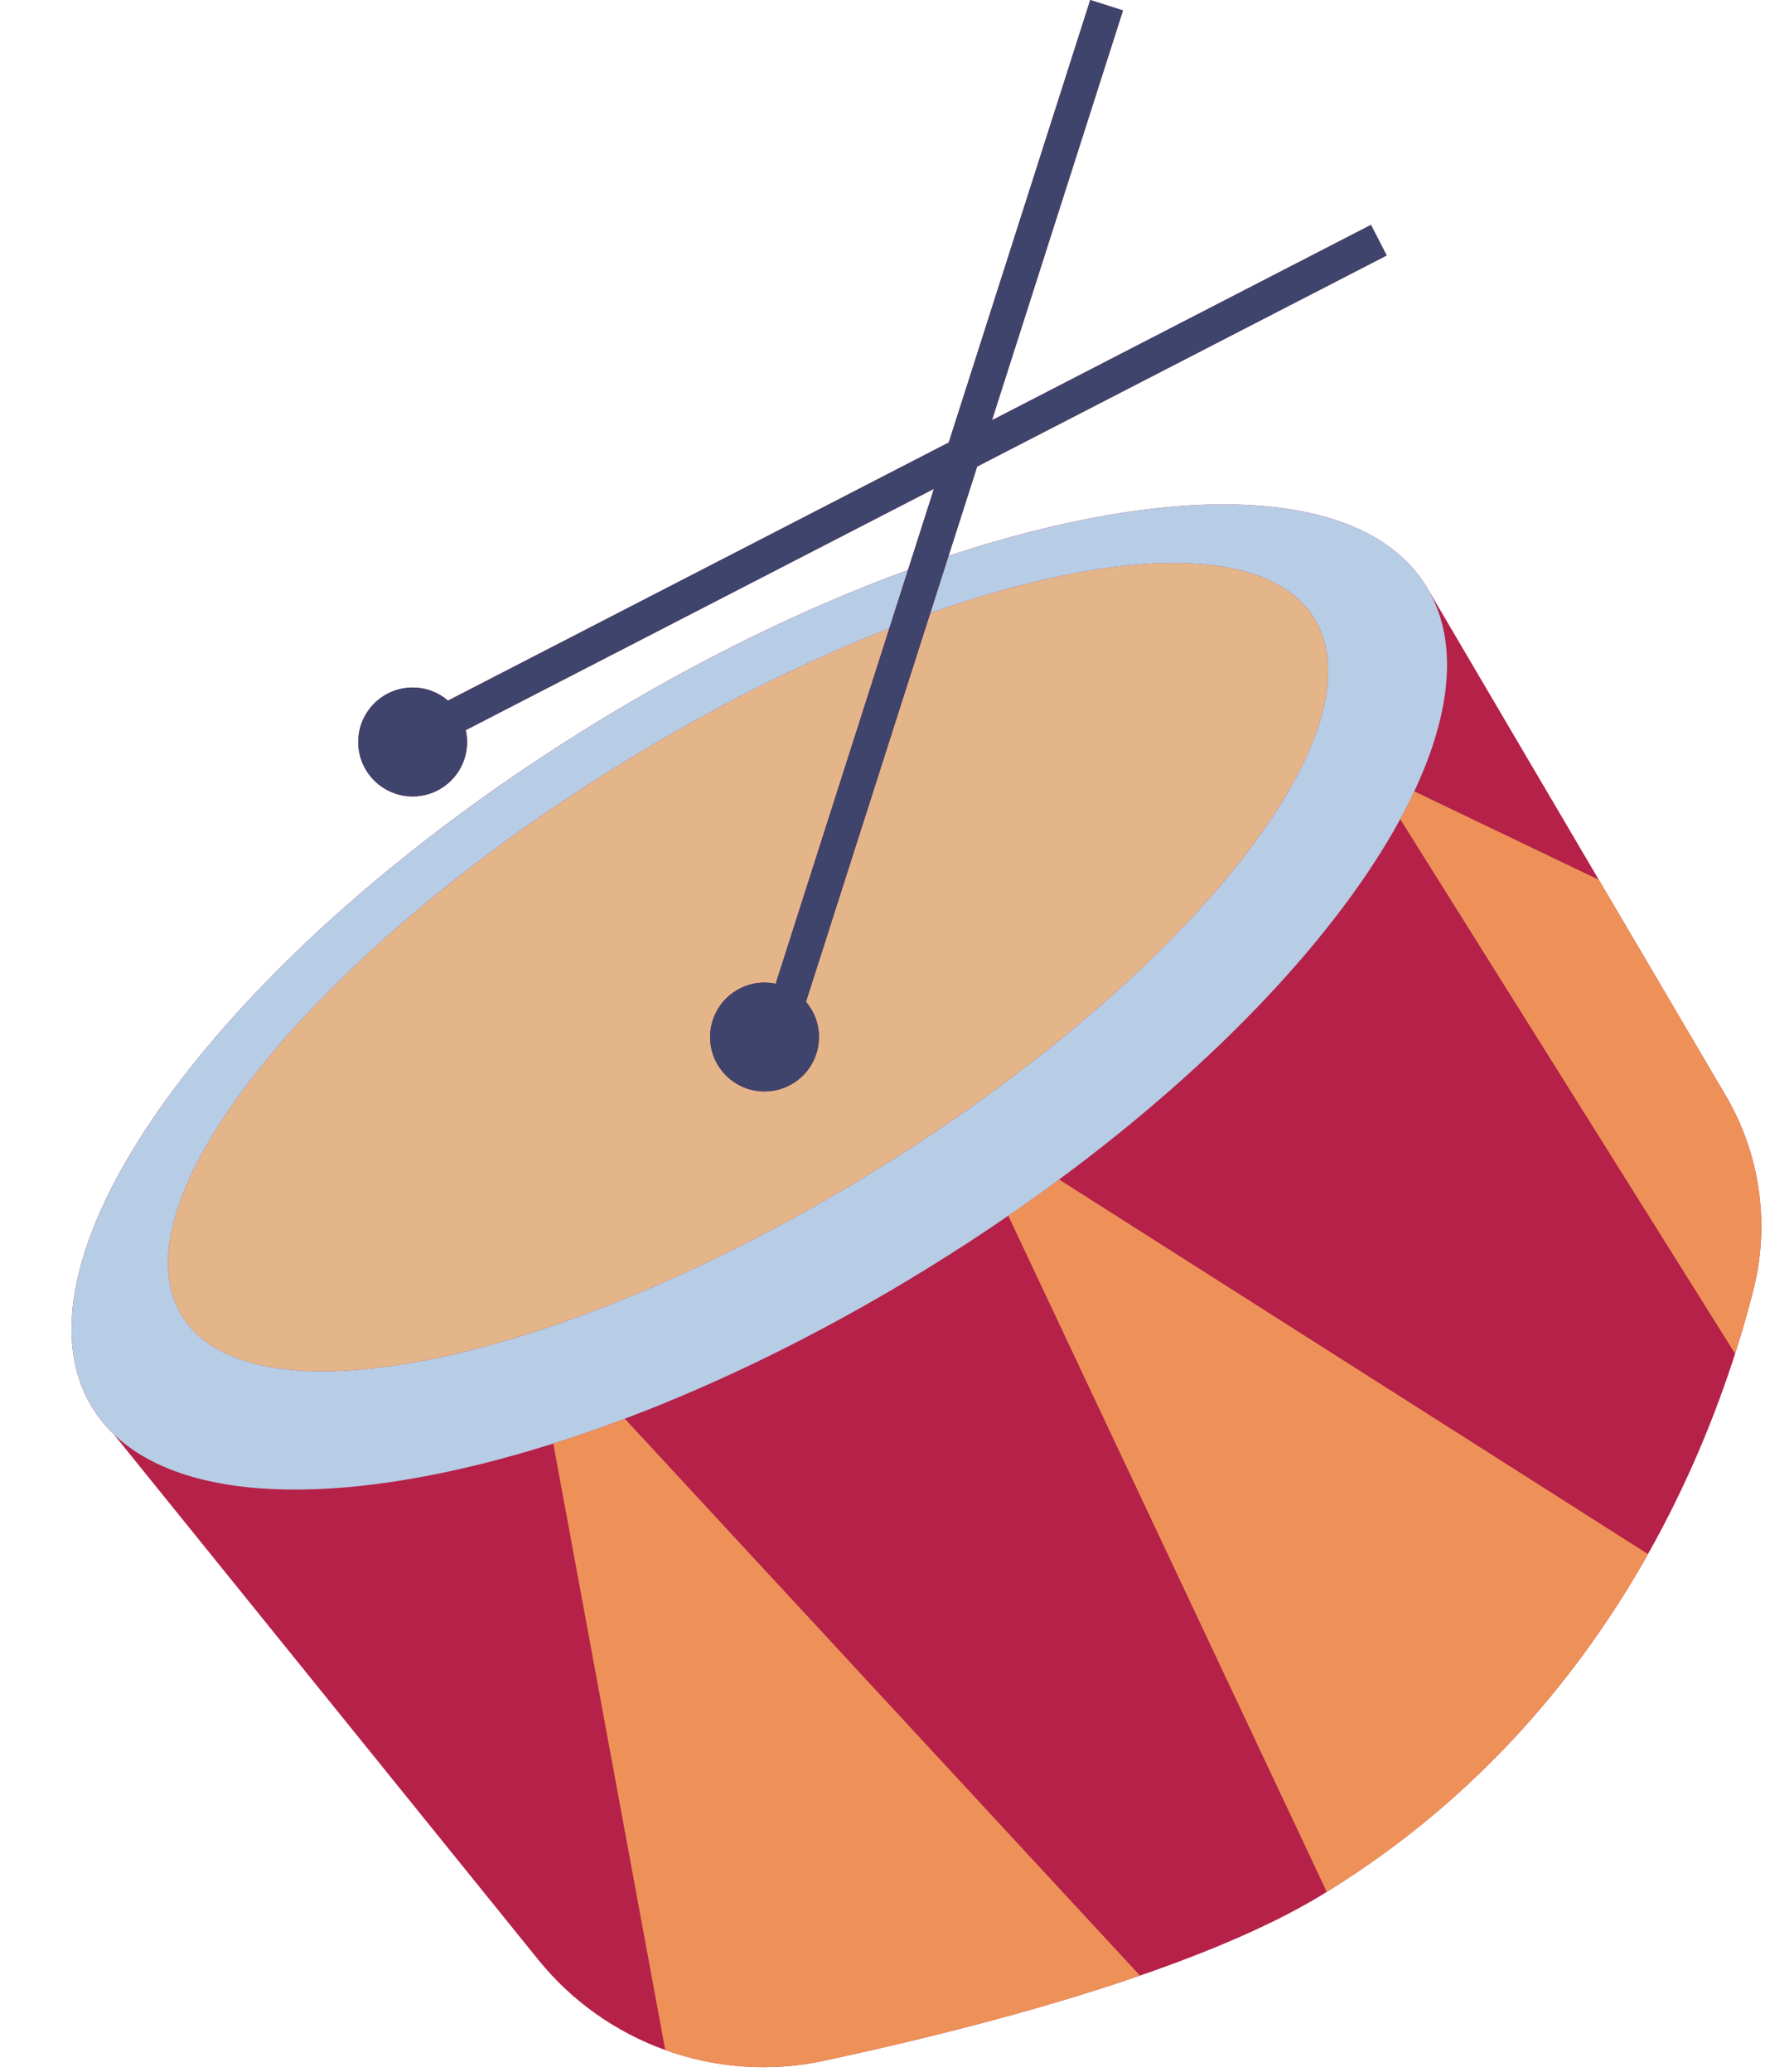 <?xml version="1.0" encoding="UTF-8"?><svg xmlns="http://www.w3.org/2000/svg" xmlns:xlink="http://www.w3.org/1999/xlink" height="501.2" preserveAspectRatio="xMidYMid meet" version="1.0" viewBox="-17.3 0.0 428.2 501.2" width="428.2" zoomAndPan="magnify"><g><g id="change1_1"><path d="M10.193,346.873c-1.985-1.915-3.711-4.036-5.151-6.375c-22.363-36.319,31.745-110.24,120.854-165.108 c25.951-15.979,52.006-28.573,76.46-37.511l6.284-19.647L95.381,176.6c0.205,0.924,0.322,1.881,0.322,2.866 c0,7.273-5.896,13.17-13.17,13.17c-7.273,0-13.17-5.896-13.17-13.17c0-7.274,5.896-13.17,13.17-13.17 c3.267,0,6.249,1.196,8.551,3.166l121.138-62.428L246.455,0l7.918,2.532l-31.7,99.116l91.689-47.252l3.808,7.39l-99.079,51.06 l-6.911,21.607c55.14-18.256,100.584-16.961,115.554,7.351l41.759,71.001l30.683,52.169c8.346,14.189,10.751,31.092,6.699,47.047 c-1.192,4.693-2.649,9.866-4.42,15.403c-4.588,14.342-11.318,31.145-21.073,48.476c-16.156,28.703-40.664,58.845-77.713,81.69 c-0.431,0.266-0.844,0.543-1.279,0.806c-11.906,7.229-27.322,13.732-43.911,19.452c-25.52,8.8-53.824,15.744-76.455,20.597 c-13.04,2.796-26.31,1.76-38.391-2.592c-11.836-4.264-22.531-11.71-30.743-21.873L10.193,346.873z" fill="#B52148"/></g><g id="change2_1"><path d="M303.476,156.741c6.168,29.624-39.779,83.727-109.378,126.582c-27.796,17.115-55.492,30.047-80.247,38.216 c-0.758,0.25-1.514,0.497-2.266,0.739c-36.203,11.604-65.825,12.815-79.756,1.727c-2.06-1.639-3.781-3.544-5.125-5.727 c-16.796-27.278,30.917-87.154,106.571-133.736c22.059-13.583,44.055-24.529,64.569-32.555l-27.489,85.948 c-0.873-0.182-1.776-0.28-2.703-0.28c-6.421,0-11.761,4.597-12.927,10.678c-0.155,0.807-0.243,1.639-0.243,2.491 c0,7.273,5.896,13.17,13.17,13.17c7.273,0,13.17-5.896,13.17-13.17c0-3.251-1.184-6.222-3.137-8.52l3.23-10.098l26.837-83.911 c45.315-16.009,81.816-16.737,92.917,1.291C302.014,151.769,302.94,154.164,303.476,156.741z" fill="#E4B589"/></g><g id="change3_1"><path d="M258.48,477.847c-25.52,8.8-53.824,15.744-76.455,20.597c-13.04,2.796-26.31,1.76-38.391-2.592 l-27.086-146.692c5.665-1.793,11.439-3.797,17.301-6.008L258.48,477.847z M238.925,285.294c-4,2.954-8.103,5.878-12.301,8.765 l77.046,163.53c37.049-22.845,61.556-52.987,77.713-81.69L238.925,285.294z M406.876,312.021 c4.052-15.955,1.646-32.858-6.699-47.047l-30.683-52.169l-44.647-21.402c-1.041,2.219-2.17,4.463-3.405,6.735l81.014,129.286 C404.227,321.886,405.684,316.714,406.876,312.021z" fill="#ED9158"/></g><g id="change4_1"><path d="M212.18,134.453l-4.427,13.842c45.315-16.009,81.816-16.737,92.917,1.291 c1.344,2.183,2.27,4.577,2.807,7.154c6.168,29.624-39.779,83.727-109.378,126.582c-27.796,17.115-55.492,30.047-80.247,38.216 c-0.758,0.25-1.514,0.497-2.266,0.739c-36.203,11.604-65.825,12.815-79.756,1.727c-2.06-1.639-3.781-3.544-5.125-5.727 c-16.796-27.278,30.917-87.154,106.571-133.736c22.059-13.583,44.055-24.529,64.569-32.555l4.512-14.107 c-24.454,8.938-50.508,21.531-76.46,37.511C36.788,230.258-17.32,304.179,5.043,340.498c1.44,2.338,3.166,4.459,5.151,6.375 c18.146,17.513,58.304,17.491,106.355,2.287c5.665-1.793,11.439-3.797,17.301-6.008c23.453-8.846,48.29-21.005,73.031-36.239 c6.792-4.182,13.377-8.476,19.744-12.854c4.198-2.887,8.301-5.811,12.301-8.765c38.465-28.408,67.531-59.59,82.516-87.156 c1.235-2.272,2.364-4.516,3.405-6.735c9.159-19.524,10.724-36.871,2.888-49.598C312.764,117.492,267.32,116.197,212.18,134.453z" fill="#B7CCE5"/></g><g id="change5_1"><path d="M314.362,54.397l3.808,7.39l-99.079,51.06l-6.911,21.607l-4.427,13.842l-26.837,83.911l-3.23,10.098 c1.953,2.297,3.137,5.268,3.137,8.52c0,7.273-5.896,13.17-13.17,13.17c-7.273,0-13.17-5.896-13.17-13.17 c0-0.853,0.088-1.684,0.243-2.491c1.165-6.081,6.506-10.678,12.927-10.678c0.927,0,1.83,0.098,2.703,0.28l27.489-85.948 l4.512-14.107l6.284-19.647L95.381,176.6c0.205,0.924,0.322,1.881,0.322,2.866c0,7.273-5.896,13.17-13.17,13.17 c-7.273,0-13.17-5.896-13.17-13.17c0-7.274,5.896-13.17,13.17-13.17c3.267,0,6.249,1.196,8.551,3.166l121.138-62.428L246.455,0 l7.918,2.532l-31.7,99.116L314.362,54.397z" fill="#3E446B"/></g></g></svg>